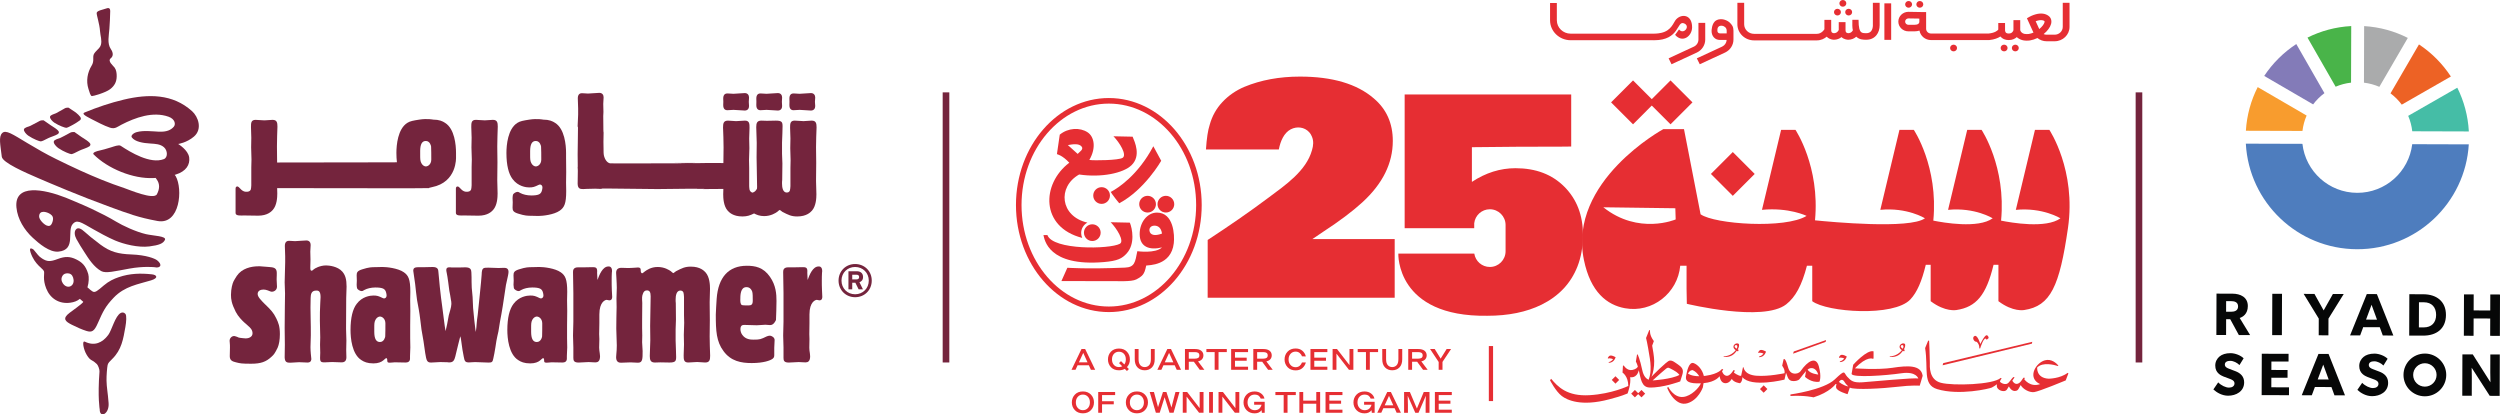 <?xml version="1.0" encoding="UTF-8"?>
<svg id="Layer_1" data-name="Layer 1" xmlns="http://www.w3.org/2000/svg" viewBox="0 0 2133.32 353.58">
  <defs>
    <style>
      .cls-1 {
        fill: #837bb8;
      }

      .cls-2 {
        fill: #4e7dbe;
      }

      .cls-3 {
        fill: #45bda6;
      }

      .cls-4 {
        fill: #ed6225;
      }

      .cls-5 {
        fill: #e62e33;
      }

      .cls-6 {
        fill: #060707;
      }

      .cls-7 {
        fill: #74243d;
      }

      .cls-8 {
        fill: #f89c2e;
      }

      .cls-9 {
        fill: #49b449;
      }

      .cls-10 {
        fill: #aaabac;
      }
    </style>
  </defs>
  <g>
    <path class="cls-7" d="M582.68,161.17c-2.25,0-11.13.09-16.84.13,5.6-.03,14.98-.04,22.92-.08-2.65-.03-5.04-.05-6.08-.05Z"/>
    <path class="cls-7" d="M692.88,179.75c3.47-3.95,3.78-10.64,3.78-13.99,0-1.62-.31-9.49-.31-11.39,0-2.17.15-12.83.15-15.29,0-1.9-.15-11.39-.15-13.43,0-1.3.15-7.29.15-8.58,0-1.18.3-7.01.3-8.3,0-3.52-.45-5.85-4.21-5.85-1.02,0-5.71.44-6.86.44-1.01,0-6.28-.44-7.58-.44-3.94,0-3.94,2.78-3.94,6.13,0,1.31.29,7.74.29,9.17,0,2.65-.15,5.41-.15,8.17,0,3.51.29,6.89.29,10.37,0,1.01-.14,5.4-.14,6.55v15.46c0,1.03-.29,3.35-.44,3.65-.15.59-.73,1.89-2.63,1.89-3.49,0-4.1-4.5-4.1-7.72,0-1.02,0-2.06.15-3.06,0-2.78.16-10.95.16-13.99,0-1.18-.31-7.02-.31-8.31v-9.62c0-1.18.31-6.72.31-8.03,0-1.6.14-4.23.14-5.82,0-3.51-.56-4.83-5.68-4.83-1.16,0-6.54.15-7.73.15-.73,0-3.93-.15-4.67-.15-3.64,0-4.38,2.05-4.38,5.55,0,1.89.42,11.22.42,13.41,0,1.75-.13,10.35-.13,12.4,0,6.99.44,18.07.44,25.09,0,.58-.03,1.08-.08,1.57-.74,1.53-1.89,2.87-3.59,3.36-.1.05-.15.04-.24.05-1.19-.24-1.98-1.02-2.49-2.29-.16-.74-.35-2.45-.35-3.29v-15.46c0-1.15-.14-5.53-.14-6.55,0-3.48.31-6.86.31-10.37,0-2.75-.17-5.51-.17-8.17,0-1.43.29-7.86.29-9.17,0-3.34,0-6.13-3.92-6.13-1.32,0-6.56.44-7.59.44-1.15,0-5.83-.44-6.86-.44-3.78,0-4.23,2.33-4.23,5.85,0,1.29.3,7.12.3,8.3,0,1.3.15,7.28.15,8.58,0,2.04-.15,11.53-.15,13.43v.02c-10.31-.07-39.27-.08-43.18-.08,1.81,0,9.07.2,12.95.26,3.83-.05,7.61-.1,7.61-.1,3.33.08,5.42.1,7.24.11,2.67,0,5.37,0,7.81,0,2.3-.01,5.25-.06,7.57-.09v.08c-1.43,0-4.22,0-7.57,0-1.41.04-2.56.04-3.08.04-1.79,0-3.16,0-4.73-.03-6.45.03-12.44.03-12.87.03s-1.12,0-1.98-.04c-2.68.05-5.32.07-6.79.07-3.55,0-53.42.1-53.42.1-1.05,0-4-.06-6.45-.1-1.36-.34-4.09-1.89-5.19-7.23-.02-2.94-.04.8-.14-1.62,0-1.43-.14-8.15-.14-9.45,0-2.63,0-3.92.14-8.15,0,0-.19.24-.19-2.18s-.11-11.72-.11-11.72c0-1.16.16-2.41.16-3.44s-.16-5.84-.16-6.86c0-.87.3-4.96.3-5.69,0-1.91-1.02-3.78-3.65-3.78-1.47,0-8.31.59-9.64.59-.85,0-4.51-.3-5.23-.3-3.49,0-3.49,3.5-3.49,4.51,0,1.31.28,7.3.28,8.46v5.38c0,2.79-.42,7.08-.42,9.42,0,1.6.29.5.29,1.81,0,1.74-.14,9.76-.14,11.38,0,4.94-.15,6.15-.15,11.11,0,1.57.06,6.65.1,10.43-.06.26-.1.49-.1.79,0,.38.06,1.11.13,1.99,0,.5.02.94.02,1.21,0,1.76-.15,9.19-.15,10.79.15,4.23,2.04,4.53,4.8,4.53.46,0,1.59-.09,2.81-.15,1.53-.01,4.65-.11,7.37-.18,1.82.07,3.93.18,4.55.18s1.14-.13,1.56-.3h6.22c4.05,0,37.39.45,40.79.45h0c.11,0,.27,0,.52,0,.83,0,2.38-.02,4.28-.03-.76,0-1.42,0-2.02,0,6.92-.07,23.74-.28,25.34-.28,2.55,0,14.3.15,16.65.15,2.92,0-4.38.01-13.65.04,3.89.04,8.31.11,9.72.11.34,0,8.77-.07,15.4-.11-.05,2.01-.13,3.85-.13,4.54,0,3.34.31,10.04,3.8,13.99,1.18,1.31,4.53,4.96,12.53,4.96,4.11,0,6.55-.87,10.01-2.57,2.01,1.11,4.93,2.27,8.54,2.27,5.83,0,9.77-2.62,11.23-3.64.32-.29,1.76-1.61,2.21-1.61q.13,0,1.01.72c.44.44.74.59,1.16.89,5.1,2.63,7.6,3.94,12.69,3.94,8.02,0,11.36-3.65,12.56-4.96Z"/>
    <path class="cls-7" d="M620.65,94.05c.73,0,4.39-.3,5.25-.3,1.33,0,8.17.58,9.62.58,2.64,0,3.65-1.9,3.65-3.79,0-.44-.13-2.18-.2-3.66.07-1.45.2-3.2.2-3.65,0-1.89-1.02-3.8-3.65-3.8-1.45,0-8.28.6-9.62.6-.87,0-4.52-.3-5.25-.3-3.5,0-3.5,3.5-3.5,4.53,0,.43.05,1.45.08,2.62-.03,1.18-.08,2.22-.08,2.64,0,1.03,0,4.54,3.5,4.54Z"/>
    <path class="cls-7" d="M648.88,94.05c.72,0,4.37-.3,5.24-.3,1.32,0,8.18.58,9.62.58,2.66,0,3.66-1.9,3.66-3.79,0-.44-.11-2.18-.19-3.66.08-1.45.19-3.2.19-3.65,0-1.89-1-3.8-3.66-3.8-1.44,0-8.3.6-9.62.6-.86,0-4.51-.3-5.24-.3-3.49,0-3.49,3.5-3.49,4.53,0,.43.04,1.45.06,2.62-.02,1.18-.06,2.22-.06,2.64,0,1.03,0,4.54,3.49,4.54Z"/>
    <path class="cls-7" d="M677.11,94.05c.73,0,4.37-.3,5.26-.3,1.3,0,8.18.58,9.6.58,2.64,0,3.68-1.9,3.68-3.79,0-.44-.13-2.18-.24-3.66.11-1.45.24-3.2.24-3.65,0-1.89-1.04-3.8-3.68-3.8-1.43,0-8.3.6-9.6.6-.89,0-4.53-.3-5.26-.3-3.49,0-3.49,3.5-3.49,4.53,0,.43.05,1.45.07,2.62-.03,1.18-.07,2.22-.07,2.64,0,1.03,0,4.54,3.49,4.54Z"/>
    <path class="cls-7" d="M451.66,159.93c3.22,0,4.38-.43,8.02-2.18.31-.13.71-.29,1.16-.29.72,0,2.04.74,2.04,2.34,0,1.29-.45,3.49-1.17,4.52-.73,1.15-2.17,2.48-8.3,2.48-3.78,0-7.13-.89-9.34-2.05-1.59-1.02-1.89-1.02-2.48-1.02-1.31,0-3.62,1.32-3.92,2.64-.14.43-.28,2.16-.28,2.77,0,.43.14,2.91.14,3.48,0,1.6-.14,3.06-.14,4.53,0,2.33.44,3.79,4.65,5.11,5.85,1.88,8.32,1.88,11.38,1.88.87,0,5.11.15,5.98.15,3.63,0,13.26-1.03,18.23-4.51,3.92-2.78,5.53-5.98,5.53-16.76,0-1.01-.12-5.99-.12-7.14,0-1.32.12-7.72.12-9.04,0-4.21-.12-8.45-.12-12.69v-3.63c0-6.72-1.18-20.55-9.34-25.66-2.19-1.46-5.1-2.78-10.2-2.78,0,0-4.92-1.08-11.82,0-5.04.79-8.02,1.31-10.2,2.78-8.16,5.11-9.33,18.94-9.33,25.66,0,10.5,1.89,17.93,5.25,22.29,4.65,6.27,11.51,7.14,14.28,7.14ZM452.38,129.03c0-5.97,1.62-8.74,4.82-8.74,3.64,0,4.51,4.38,4.51,4.81.17.59.17,9.62.17,11.1,0,3.77-2.65,5.82-4.68,5.82-.88,0-2.62-.58-3.79-2.77-1.03-2.05-1.03-3.36-1.03-7.45v-2.76Z"/>
    <path class="cls-7" d="M389.02,181.8c0,2.61,4.68,2.06,7.08,2.06,3.47,0,7.08.19,12.18.19,8.02,0,11.36-3.64,12.55-4.95,3.49-3.94,3.78-10.66,3.78-14.01,0-1.58-.28-9.46-.28-11.36,0-2.2.16-12.83.16-15.3,0-1.92-.16-11.39-.16-13.42,0-1.3.16-7.29.16-8.59,0-1.19.27-6.99.27-8.33,0-3.5-.43-5.82-4.23-5.82-1.01,0-5.68.43-6.85.43-1.01,0-6.27-.43-7.58-.43-3.94,0-3.94,2.76-3.94,6.11,0,1.32.29,7.73.29,9.19,0,2.64-.15,5.4-.15,8.17,0,3.49.31,6.85.31,10.34,0,1.04-.16,5.4-.16,6.55v15.47c0,1.01-.29,3.34-.44,3.65-.67,1.61-2.16,1.92-4.07,1.89-1.5,0-2.86-.75-3.85-1.61-.78-.68-1.68-1.63-2.46-2.44-.74-.75-2.61-.83-2.61,1.41v20.81Z"/>
    <path class="cls-7" d="M208.09,183.86c3.48,0,7.1.18,12.19.18,8.03,0,11.36-3.63,12.53-4.94,3.5-3.94,3.81-10.66,3.81-14.01,0-.69-.08-2.53-.12-4.56,18.27.02,105.91.14,112.64.14,3.42,0,14.06-.15,17.04-.15l-.06-.21s.04-.01.06-.01c.33-.04,1.91-.49,2.33-.57,21.77-4.22,20.63-25.59,20.63-25.59v-3.63c0-6.72-1.16-20.55-9.33-25.66-2.18-1.46-5.1-2.78-10.21-2.78,0,0-4.9-1.08-11.78,0-5.05.79-8.04,1.31-10.23,2.78-8.15,5.11-9.33,18.94-9.33,25.66,0,2.91.17,5.53.45,7.95-1.03.02-1.98.04-2.86.06-1.95,0-85.17.13-99.38.15v-.23c0-1.92-.14-11.39-.14-13.42,0-1.3.14-7.29.14-8.59,0-1.18.28-6.99.28-8.33,0-3.5-.42-5.82-4.22-5.82-1.02,0-5.69.43-6.85.43-1.02,0-6.26-.43-7.57-.43-3.94,0-3.94,2.76-3.94,6.11,0,1.32.27,7.73.27,9.19,0,2.63-.13,5.39-.13,8.17,0,3.49.29,6.85.29,10.34,0,1.04-.16,5.4-.16,6.55v15.47c0,1.01-.27,3.34-.43,3.64-.67,1.63-2.14,1.92-4.05,1.89-1.52,0-2.86-.74-3.87-1.61-.79-.68-1.67-1.63-2.46-2.43-.72-.76-2.61-.84-2.61,1.4v20.81c0,2.61,4.69,2.06,7.07,2.06ZM358.54,129.03c0-5.97,1.61-8.74,4.82-8.74,3.63,0,4.51,4.38,4.51,4.81.15.59.15,9.62.15,11.1,0,3.77-2.63,5.82-4.66,5.82-.9,0-2.63-.58-3.79-2.77-1.02-2.05-1.02-3.36-1.02-7.45v-2.76Z"/>
    <path class="cls-7" d="M226.28,259.77c-3.64-3.67-6.41-6.42-6.41-8.9,0-2.62,2.32-3.79,4.96-3.79,1.16,0,2.47.29,3.63.72,2.22.88,2.79,1.17,3.51,1.17,1.32,0,4.39-1.02,4.39-4.37,0-.88-.3-5.26-.3-6.27,0-1.17.3-5.83,0-6.87-.57-3.21-3.36-3.35-6.58-3.63-2.62-.14-5.1-.44-7.58-.6h-1.32c-6.25,0-14.14,1.77-18.51,8.19-.74,1-2.63,4.35-2.78,4.64-.88,1.76-2.19,6.29-2.19,11.53,0,3.79.43,7.3,4.09,14.58,2.06,3.94,5.41,7.3,7.17,8.91,1.29,1.16,2.45,2.05,3.62,3.21,1.34,1.17,3.52,3.05,3.52,6.13,0,3.34-3.66,4.36-5.7,4.36-.59,0-5.25-.42-6.12-.73-1.04-.42-2.04-1-3.07-1.15-.3-.15-.59-.15-.9-.15-1.87,0-3.78,1.74-3.78,4.08,0,.58.14,1.16.14,1.75.16,1.31.16,2.62.16,3.93,0,1.19-.16,6.42-.16,7.46,0,3.8,2.51,4.51,5.4,5.24,3.51.88,4.68,1.17,12.86,1.17s12.68-1.61,17.22-5.83c2.18-1.93,3.04-3.07,5.39-7.9,1.16-2.63,1.89-6.71,1.89-11.51,0-6.73-1.3-9.79-3.06-13.43-2.33-4.95-4.97-7.58-9.48-11.97Z"/>
    <path class="cls-7" d="M295.74,244.6c0-6.27-1.04-9.79-3.64-12.84-3.96-4.53-11.4-5.26-13.86-5.26-5.28,0-9.8,2.64-10.52,3.35q-1.18,1.17-1.75,1.17c-1.02,0-1.18-.89-1.18-2.63,0-1.17.16-5.83.16-6.85s-.16-5.83-.16-6.85c0-.89.3-4.96.3-5.71,0-1.88-1-3.79-3.63-3.79-1.47,0-8.34.58-9.64.58-.87,0-4.51-.28-5.25-.28-3.5,0-3.5,3.49-3.5,4.52,0,1.3.28,7.29.28,8.45v5.41c0,2.75-.44,14.74-.44,17.08,0,1.58.32,8.16.32,9.46,0,1.76-.16,9.79-.16,11.38,0,4.99-.16,13-.16,17.96,0,2.34.16,12.39.16,14.44,0,1.75-.16,9.19-.16,10.79.16,4.24,2.05,4.53,4.82,4.53,1.19,0,6.42-.43,7.46-.43,1.16,0,6.27.29,7.29.29,3.05,0,3.19-2.35,3.19-3.07,0-.59-.44-3.66-.44-4.38-.15-1.74-.29-3.8-.29-5.68,0-1.62.29-8.75.29-10.22,0-4.08,0-10.07-.15-14.15,0-1.46-.14-8.17-.14-9.49,0-2.62,0-3.92.14-8.16.15-2.78.31-6.28,4.82-6.28,1.46,0,3.65,0,3.65,5.54,0,.44-.28,5.13-.28,5.54-.31,4.1-.31,10.36-.31,14.45,0,2.19.31,12.41.31,14.44,0,1.01-.16,5.4-.16,6.27,0,1.01.16,5.84.16,6.86-.31,7.44-.45,8.17,3.8,8.17,1.01,0,5.38-.28,6.28-.28,1.27,0,6.83.28,7.99.28,1.04,0,4.25,0,4.25-4.24,0-1.01-.16-5.4-.16-6.26,0-1.31.16-6.88.16-8.04,0-1.61-.29-8.74-.29-10.21,0-7.28.13-18.95.13-26.12,0-1.6.31-8.29.31-9.76Z"/>
    <path class="cls-7" d="M344.62,232.33c-4.97-3.49-14.58-4.51-18.25-4.51-.85,0-5.09.15-5.98.15-3.05,0-5.54,0-11.37,1.88-4.23,1.32-4.67,2.77-4.67,5.12,0,1.45.14,2.9.14,4.52,0,.59-.14,3.05-.14,3.51,0,.57.14,2.32.3,2.77.27,1.31,2.61,2.63,3.91,2.63.6,0,.9,0,2.49-1.02,2.2-1.18,5.55-2.06,9.33-2.06,6.13,0,7.6,1.32,8.34,2.48.72,1.03,1.17,3.23,1.17,4.52,0,1.61-1.31,2.33-2.07,2.33-.41,0-.86-.15-1.16-.28-3.64-1.76-4.82-2.19-8.01-2.19-2.78,0-9.64.86-14.3,7.15-3.37,4.38-5.24,11.82-5.24,22.31,0,6.73,1.14,20.59,9.32,25.68,2.19,1.47,5.09,2.78,10.22,2.78,4.07,0,6.72-1.17,8.31-2.48.44-.3,2.2-2.04,2.62-2.04.44,0,.87.57.87,1.59,0,1.47,0,2.33,2.06,2.33.71,0,1.46-.15,2.18-.15,1.32-.14,2.78-.28,4.1-.14,1.16,0,6.26.14,7.28.14,1.76,0,3.81-.57,3.81-3.36v-2.19c0-1.17.27-6.26.27-7.3,0-1.31-.13-6.69-.13-7.85v-10.67c0-4.22.13-8.45.13-12.69,0-1.3-.13-7.73-.13-9.04,0-1.17.13-6.15.13-7.15,0-10.79-1.61-14.02-5.55-16.78ZM328.73,287.06c0,.44-.9,4.79-4.53,4.79-3.2,0-4.82-2.78-4.82-8.74v-2.78c0-4.09,0-5.39,1.01-7.44,1.17-2.19,2.93-2.78,3.81-2.78,2.05,0,4.67,2.05,4.67,5.85,0,1.45,0,10.5-.14,11.1Z"/>
    <path class="cls-7" d="M433.94,232.03c0-3.34-2.48-3.48-3.96-3.48-.72,0-3.93.15-4.52.15-1.44,0-7.42-.29-8.75-.29-4.38,0-5.54,0-5.7,5.98-.13,3.49-2.9,29.78-3.36,34.28-.26,1.32-.42,2.79-.58,4.23-.3,2.05-.3,4.24-.57,6.43-.15,1.31-.3,2.63-.58,3.94-.71-5.4-1.76-14.9-2.21-20.42-.15-3.22-.29-6.28-.42-9.35-.13-2.62-.59-5.24-.73-7.89,0-1.59-.15-3.35-.15-4.94,0-2.63,0-5.4-.16-8.03-.13-2.18-.28-4.52-5.23-4.52-1.03,0-4.97.14-5.7.14h-5.85c-.7-.14-1.29-.14-2.03-.14-1.18,0-2.61.14-2.61,2.47,0,.74.27,1.61.41,2.48.59,2.33,1.92,12.84,2.19,15.04.44,2.46,1.02,4.94,1.33,7.59.29,1.15.41,2.32.41,3.49v.29c-.12,3.2-1.43,6.26-2.19,9.49-.26,1.15-1.15,6.55-1.44,7.72l-1.32,5.85c-.43-2.64-.88-5.12-1.16-7.74-.59-4.52-1.18-9.06-1.75-13.56-1.18-7.75-3.06-25.84-3.21-29.2-.15-1.89-.28-4.2-4.96-4.2-1.04,0-5.39.15-6.43.15h-5.7c-2.47.13-4.37.27-4.37,3.05,0,.43,1.3,9.49,1.61,11.23.59,4.53.88,9.05,1.6,13.59.45,2.63,1.03,5.24,1.47,8.02,1.03,5.69,1.6,11.51,2.33,17.21.58,3.36,1.16,6.71,1.74,10.08.46,3.48,1.03,6.85,1.47,10.19,1.02,5.98,1.31,8.02,4.97,8.02,1.16,0,6.71-.42,7.88-.42.58,0,4.82.15,6.12.15.59.14,1.15.14,1.75.14,3.67,0,4.24-2.63,4.99-5.24.42-1.75.85-3.64,1.3-5.4.44-1.76.87-3.49,1.32-5.4.44-2.03,1.01-4.24,1.59-6.26.44,1.46.59,1.88,1.03,5.67.44,3.51,1.14,8.18,1.9,11.67.71,3.82,1.15,4.97,4.38,4.97.75,0,4.53-.28,5.25-.28,1.91,0,10.08.42,11.67.42,2.8,0,3.39-.57,3.94-3.5.3-1.43.59-2.76.88-4.22.72-3.52,1.16-7.16,1.74-10.66.47-2.77,1.17-5.55,1.77-8.32.45-2.78.86-5.39,1.31-8.16.73-4.39,1.75-8.77,2.33-13.13,1.01-5.99,1.76-12.11,2.77-18.24.59-2.63,1.19-5.26,1.76-8.04.15-1.01.43-2.03.43-3.07Z"/>
    <path class="cls-7" d="M478.47,232.33c-4.96-3.49-14.62-4.51-18.25-4.51-.88,0-5.08.15-5.99.15-3.03,0-5.54,0-11.37,1.88-4.23,1.32-4.67,2.77-4.67,5.12,0,1.45.16,2.9.16,4.52,0,.59-.16,3.05-.16,3.51,0,.57.16,2.32.29,2.77.3,1.31,2.64,2.63,3.94,2.63.6,0,.88,0,2.5-1.02,2.17-1.18,5.52-2.06,9.3-2.06,6.14,0,7.62,1.32,8.35,2.48.72,1.03,1.16,3.23,1.16,4.52,0,1.61-1.32,2.33-2.05,2.33-.44,0-.87-.15-1.19-.28-3.63-1.76-4.79-2.19-8.01-2.19-2.78,0-9.63.86-14.3,7.15-3.36,4.38-5.26,11.82-5.26,22.31,0,6.73,1.17,20.59,9.35,25.68,2.19,1.47,5.1,2.78,10.21,2.78,4.12,0,6.72-1.17,8.33-2.48.43-.3,2.17-2.04,2.63-2.04.4,0,.86.57.86,1.59,0,1.47,0,2.33,2.04,2.33.74,0,1.46-.15,2.21-.15,1.33-.14,2.78-.28,4.09-.14,1.16,0,6.25.14,7.3.14,1.74,0,3.78-.57,3.78-3.36v-2.19c0-1.17.31-6.26.31-7.3,0-1.31-.14-6.69-.14-7.85v-10.67c0-4.22.14-8.45.14-12.69,0-1.3-.14-7.73-.14-9.04,0-1.17.14-6.15.14-7.15,0-10.79-1.61-14.02-5.56-16.78ZM462.58,287.06c0,.44-.89,4.79-4.55,4.79-3.2,0-4.8-2.78-4.8-8.74v-2.78c0-4.09,0-5.39,1-7.44,1.18-2.19,2.96-2.78,3.8-2.78,2.06,0,4.68,2.05,4.68,5.85,0,1.45,0,10.5-.12,11.1Z"/>
    <path class="cls-7" d="M521.96,238.76c0-1.02,0-4.1.14-6,.14-.58.14-1.15.14-1.74,0-1.61-.57-2.78-1.32-3.2-.43-.44-1.16-.44-1.73-.44-4.97,0-7.74,7.14-9.36,11.53,0-1.04-.31-5.41-.31-6.29,0-.29.18-1.9,0-2.18-.27-2.46-2.02-2.46-3.91-2.46-1.03,0-5.7.13-6.56.13h-5.71c-4.37,0-4.37,2.77-4.37,4.23,0,2.76.29,15.17.29,17.79v24.39c0,1.9-.29,9.92-.29,11.68,0,1.59.29,8.9.29,10.34v8.91c0,2.35.58,3.93,4.53,3.93,1.32,0,7.28-.42,8.45-.42.88,0,4.83.28,5.69.28,2.05,0,4.1-.73,4.1-5.24,0-.74-.44-4.23-.58-4.96,0-.73-.17-1.6-.17-2.34,0-1.17.17-6.42.17-7.43-.17-2.94-.17-3.35-.17-4.08,0-1.62.17-8.03.17-9.36v-7.44c0-11.08,5.23-12.52,6.25-12.52.3,0,1.92.43,2.2.43,2.49,0,2.49-2.34,2.49-3.06,0-.89-.3-4.82-.3-5.71-.14-2.9-.14-5.83-.14-8.74Z"/>
    <path class="cls-7" d="M605.58,286.61c0-2.04.14-11.53.14-13.41,0-2.5-.14-13.13-.14-15.34,0-1.9.29-9.76.29-11.38,0-3.35-.29-10.06-3.77-14-1.21-1.32-4.55-4.96-12.56-4.96-5.1,0-7.6,1.31-12.71,3.93-.42.3-.7.44-1.17.88q-.87.73-1.01.73c-.45,0-1.89-1.31-2.17-1.61-1.48-1.01-5.41-3.63-11.25-3.63s-9.49,2.76-10.95,3.79c-1.75,1.45-2.05,1.6-2.33,1.6-.46,0-1.18-.72-1.18-1.89,0-1.76,0-3.07-2.48-3.07-.74,0-1.31.15-1.89.15-2.06.29-6.74.29-7.17.29-.73,0-4.09-.15-4.66-.15-1.33,0-4.82,0-4.82,4.22,0,.89.3,4.69.3,5.41.12,2.48.28,4.96.28,7.42,0,1.32-.28,7.76-.28,9.06,0,1.18.12,6.29.12,7.29-.12,6.15-.28,12.27-.28,18.53,0,2.19.44,12.11.44,14.15,0,2.78-.16,5.41-.44,8.19,0,.72-.14,1.3-.14,2.05,0,4.65,3.08,4.65,4.37,4.65,1.18,0,6.72-.29,7.89-.29,1.03,0,5.4.29,6.41.29,3.95,0,3.95-3.2,3.95-9.92,0-1.15-.43-6.41-.43-7.58,0-.86.12-4.95.12-5.7-.12-2.19-.12-4.21-.12-6.42v-5.98c0-2.46.12-13.28.12-15.44-.28-4.39-.28-5.86.6-7.91.58-1.73,1.61-2.76,3.35-2.76,2.31,0,3.21,1.47,3.21,5.1,0,7.01-.43,18.1-.43,25.1,0,2.04.13,10.67.13,12.41,0,2.17-.44,11.51-.44,13.4,0,3.5.74,5.54,4.38,5.54.75,0,3.95-.14,4.69-.14,1.16,0,6.53.14,7.72.14,5.12,0,5.7-1.29,5.7-4.79,0-1.63-.16-4.23-.16-5.85,0-1.31-.28-6.87-.28-8.04v-9.62c0-1.31.28-7.16.28-8.32,0-3.06-.13-11.22-.13-13.99-.15-1.05-.15-2.06-.15-3.07,0-3.22.6-7.75,4.08-7.75,1.9,0,2.5,1.32,2.63,1.89.16.28.44,2.63.44,3.65v15.48c0,1.15.16,5.54.16,6.55,0,3.51-.32,6.85-.32,10.37,0,2.78.16,5.53.16,8.17,0,1.44-.29,7.87-.29,9.18,0,3.35,0,6.12,3.92,6.12,1.33,0,6.56-.42,7.6-.42,1.17,0,5.84.42,6.85.42,3.8,0,4.23-2.33,4.23-5.83,0-1.32-.28-7.15-.28-8.33,0-1.31-.14-7.29-.14-8.6Z"/>
    <path class="cls-7" d="M637.21,226.79c-15.45,0-24.34,9.78-25.66,28.17-.17,1.46-.74,12.54-.74,13.56,0,13.72.45,22.9,6.57,31.07,6.28,8.62,15.03,10.22,24.07,10.22,10.08,0,15.9-2.18,17.81-3.64,1.32-1.02,1.44-1.91,1.44-3.35v-6c0-1.02.31-6.4.31-6.71,0-2.05-2.33-3.66-4.24-3.66-.88,0-1.62.3-2.49.61-5.1,2.48-5.83,2.77-11.2,2.77-2.64,0-6.88-.16-9.66-4.09-1.01-1.31-1.59-3.21-1.59-4.82,0-3.65,2.16-3.65,3.5-3.65,1.74,0,9.03.29,10.5.29,1.18,0,6.27-.44,7.3-.44.58,0,3.35.28,3.94.28,3.22.16,4.8-3.78,5.1-4.36.16-.88.43-14.44.43-16.2,0-5.83-.43-13.29-5.53-20.57-5.69-8.31-12.85-9.49-19.87-9.49ZM638.55,260.63c-.9,0-4.67,0-5.4-.29-1.43-.57-1.43-3.35-1.43-4.37,0-3.92,0-10.94,5.24-10.94.7,0,3.64,0,4.97,3.94.42,1.6.42,4.52.42,7.59,0,3.51-1.3,4.07-3.79,4.07Z"/>
    <path class="cls-7" d="M701.3,238.76c0-1.02,0-4.1.15-6,.13-.58.13-1.15.13-1.74,0-1.61-.58-2.78-1.32-3.2-.44-.44-1.16-.44-1.74-.44-4.96,0-7.76,7.14-9.35,11.53,0-1.04-.28-5.41-.28-6.29,0-.29.14-1.9,0-2.18-.29-2.46-2.04-2.46-3.95-2.46-1,0-5.68.13-6.58.13h-5.69c-4.37,0-4.37,2.77-4.37,4.23,0,2.76.29,15.17.29,17.79v24.39c0,1.9-.29,9.92-.29,11.68,0,1.59.29,8.9.29,10.34v8.91c0,2.35.58,3.93,4.52,3.93,1.31,0,7.3-.42,8.45-.42.89,0,4.83.28,5.69.28,2.04,0,4.07-.73,4.07-5.24,0-.74-.4-4.23-.58-4.96,0-.73-.13-1.6-.13-2.34,0-1.17.13-6.42.13-7.43-.13-2.94-.13-3.35-.13-4.08,0-1.62.13-8.03.13-9.36v-7.44c0-11.08,5.26-12.52,6.3-12.52.27,0,1.9.43,2.19.43,2.46,0,2.46-2.34,2.46-3.06,0-.89-.26-4.82-.26-5.71-.15-2.9-.15-5.83-.15-8.74Z"/>
    <path class="cls-7" d="M729.71,225.3c-8.05,0-14.15,6.13-14.15,14.14s6.1,14.18,14.15,14.18,14.18-6.13,14.18-14.18-6.12-14.14-14.18-14.14ZM729.71,251.11c-6.62,0-11.63-5.01-11.63-11.67s5.01-11.62,11.63-11.62,11.65,5.02,11.65,11.62-5.03,11.67-11.65,11.67Z"/>
    <path class="cls-7" d="M736.47,236.33c0-3.3-2.33-4.87-5.3-4.87h-7.17v15.46h3.24v-5.65h2.67l2.79,5.65h3.69l-3-6.07c1.66-.64,3.08-1.84,3.08-4.52ZM730.95,238.42h-3.71v-3.98h3.71c1.35,0,2.17.6,2.17,1.95s-.78,2.02-2.17,2.02Z"/>
    <path class="cls-7" d="M78.46,81.99c1.3.01,11.58-2.89,15.47-5.85,3.87-2.96,5.61-6.35,5.65-11.06.02-2.48-.26-5.22-1.73-7.32-1.27-1.8-6.42-5.61-3.28-8.09,2.16-1.69,2.18-4.67.07-7.69-3.41-4.84-1.67-11.88-1.3-17.35.33-5.01.67-10.07.71-15.1.03-2.99-1.67-3-3.82-2.16-2.14.85-7.72,1.64-7.74,3.78-.02,2.14,2.49,9.42,2.86,15.39.25,3.86,1.84,7.98.73,11.81-1.08,3.82-6.44,5.89-6.48,9.9-.02,2.19.19,4.29-.69,6.35-.19.46-.42.9-.68,1.33-3.64,5.99-4.95,13.16-2.71,20.06.83,2.57,1.65,5.99,2.94,6Z"/>
    <path class="cls-7" d="M103.06,267.05c-4.82,2.48-7.59,14.63-10.7,18.78-4.92,6.56-11.61,9.76-19.88,5.76-2.84-1.36-1.16,6.97,1.58,11.33,1.55,2.45,2.48,3.71,5.12,5.05.56.29,2.38,1.59,3.48,2.71,1.09,1.12,2.36,4.59,2.24,6.3-1.67,22.4.19,32.41.19,32.41-.06,7.7,8.3,4.13,7.58-5.49-.72-9.63-1.65-12.94-1.77-19.12-.09-4.17.5-11.39.94-13.3.44-1.84,1.69-2.97,3.89-5.14,8.07-7.88,9.45-17.1,11.26-27.29.81-4.54,1.18-9.8.04-11.17-1.13-1.41-2.69-1.48-3.97-.84Z"/>
    <path class="cls-7" d="M133.95,222.04c-1.82-1.41-9.11-4.43-21.84-4.91-10.98-.42-17.91-2.03-26.61-8.55-6.46-4.87-10.56-8.25-13.39-10.86-2.74-2.52-5.53-4.02-7.32-1.91-1.67,1.95-1.12,5.31.42,8.18,2.06,3.86,4.49,7.51,6.83,11.22,3.76,5.9,8.05,12.58,14.3,16.11,3.91,2.19,11.82.09,24.06-2.11,12.25-2.23,21.48-1.2,21.48-1.2,4.75,1.16,7.31-1.91,2.1-5.98Z"/>
    <path class="cls-7" d="M124.51,199.79c-8.57-1.99-19.89-7.28-25.53-10.72-5.63-3.43-13.53-7.46-20.85-10.91-7.33-3.46-21.93-9.45-21.93-9.45-18.84-7.41-44.17-12.23-42.17,8.37.97,9.96,6.74,19.22,13.94,25.84,5.2,4.79,14.2,12.56,21.92,11.8,15.54-1.5,6.77-17.89,12.35-23.78,1.44-1.51,2.86-2.26,5.7-1.47,2.11.59,7.79,3.91,11.74,6.21,3.94,2.28,12.72,7.1,18.57,9.55,7.39,3.11,19.6,6.26,29.23,5.05,8.43-1.09,11.82-2.53,13.27-5.6,1.53-3.29-9.95-3.43-16.25-4.89ZM44.9,188.99c-1.14,3.95-2.9,4.22-4.85,3.53-2.55-.86-6.66-5.1-6.66-7.78.01-5.76,6.33-4.19,9.59-2,2.01,1.36,2.81,3.07,1.92,6.24Z"/>
    <path class="cls-7" d="M129.79,234.11c-9.89-1.07-18.85-.83-28.36,2.37-4.4,1.48-8.59,3.47-12.84,7.08-5.22,4.41-7.53,6.68-9.8,5.03-1.3-.94-2.53-1.77-3.26-2.65,0,0-1.07-.35-.82-1.13,1.14-3.48,1.31-8.56.6-10.95-2.23-7.54-5.67-10.22-10.23-12.49-5.26-2.61-9.62-2.71-15.73-.39-6.61,2.51-9.15,2.34-13.45-.4-3.13-1.95-3.86-3.66-7.25-7.57,0,0-4.5-3.48-2.56,2.41,3.56,10.75,10.85,13.68,11.48,16.22.52,2.08-1.27,6.6,1.86,14.5,3.42,8.69,11.1,13.4,20.4,12.19,3.49-.46,6.16-1.53,8.32-3.31,1.5,1.22,2.64,2.29,2.64,2.29.1.12.2.2.26.25.28.82-10.61,8.57-11.72,9.42-6.54,4.96-3.42,7.42,1.91,10.11,4.18,2.13,8.75,4.13,12.47,5.3,4.79,1.51,6.76.23,9.76-6.61,4.49-10.18,6.43-14.28,13.53-21.75,9.38-9.86,21.1-11.49,31.85-14.77,6.73-2.03,4.92-4.71.94-5.13ZM61.81,242.9c-1.69,2.32-4.94,2.36-7.18.12-1.31-1.3-2.65-3.69-1.99-6.12.6-2.16,1.98-3.28,3.75-3.58,1.8-.32,4.05.02,5.26,1.96,1.22,1.96,1.84,5.3.17,7.62Z"/>
    <path class="cls-7" d="M46.3,104.64c4.14,2.7,9.4,4.51,10.24,4.43,1.03-.07,3.01-1.13,5.49-2.49l.62-.34c1.7-.92,3.9-2.34,5.61-3.61.5-.37.78-.9.75-1.49,0-1.76-3.94-4.85-5.02-5.62l-5.47-3.63-.21-.03c-.34,0-1.98-.04-2.93.53l-1.56.9c-2,1.14-3.98,2.3-6.04,3.35-1.23.63-4.79,1.36-5.1,2.94-.32,1.65,2.25,4.14,3.63,5.05Z"/>
    <path class="cls-7" d="M24.11,115.75c4.28,2.94,9.76,4.98,10.66,4.9,1.05-.04,3.18-1.09,5.82-2.47l.67-.33c1.8-.94,6.36-2.22,8.18-3.51.53-.37.84-.92.84-1.54.02-1.86-6.24-5.34-7.37-6.16l-5.64-3.94-.23-.02c-.34-.03-2.07-.11-3.09.47l-1.68.91c-2.12,1.14-4.23,2.31-6.42,3.36-1.3.62-5.06,1.32-5.42,2.95-.38,1.73,2.26,4.41,3.68,5.39Z"/>
    <path class="cls-7" d="M63.27,112.66c-.34-.02-2.14-.09-3.21.5l-1.75.95c-2.22,1.2-4.44,2.44-6.72,3.52-1.37.65-5.32,1.39-5.69,3.09-.41,1.82,2.38,4.62,3.88,5.66,4.46,3.09,10.2,5.19,11.14,5.15,1.12-.08,3.34-1.17,6.09-2.62l.72-.35c1.88-.99,6.65-2.32,8.56-3.69.54-.39.88-.97.89-1.61.02-1.95-6.56-5.59-7.74-6.45l-5.9-4.14-.26-.02Z"/>
    <path class="cls-7" d="M163.75,94.75c-16.35-14.71-37.09-14.75-58.18-9.72-11.43,2.72-22.44,6.44-33.3,10.92-2.48,1.02-.38,2.52,5.7,5.63,4.2,2.13,10.89,5.75,15.94,7.38,4.27,1.38,6.31-.8,9.65-2.52,11.92-6.16,26.91-11.56,40.24-6.85,5.66,2.02,6.27,6.49,4.51,8.54-2.43,2.81-6.07,4.53-12.71,4.24-6.11-.27-12.93-1.25-18.84.34-3.04.81-5.34,3.08-4.29,4.52,2.64,3.68,9.46,4.89,15.9,5.25,4.21.27,8.41.41,11.55,3.16,3.25,2.86,3.38,8.79-.09,10.14-11.51,4.46-28.45-5.81-36.86-11.38-1.66-1.08-5.96.68-7.88,1.24-5.31,1.54-6.96,2.17-9.85,2.75-2.85.59-6.49,1.76-5.49,3.22,12.09,12.26,33.85,21.21,51.31,20.32l1.77-.1.81,1.15c3.03,4.11,2.51,8.46.27,12.75-2.69,5.15-23.78-3.88-27.77-5.21-12.85-4.24-25.34-9.41-37.66-15-6.93-3.14-13.77-6.46-20.61-9.81-8.44-4.13-16.51-8.8-24.58-13.64-12.67-7.6-18.32-11.55-21.41-8.52-3.23,3.17-1.54,10.06-.36,20.16.59,5.11,20.11,13.56,31.33,18.4,9.6,4.12,35.14,15.08,61.1,24.51,15.49,5.64,23.97,8.93,40.48,11.96,19.24,3.53,21.72-27.42,15.51-38.22l-.86-1.14.83-.25c9.02-2.76,12.34-8.51,11.53-14.61-.86-6.4-9.39-11.49-9.39-11.49,0,0,7.36-1.07,13.47-6.34,7.32-6.3,3.81-16.79-1.74-21.79Z"/>
  </g>
  <g>
    <g>
      <path class="cls-5" d="M1740.16,24.82l-3.06-6.71c.54-.2,1.14-.4,1.77-.56,1.74-.45,4.14-.73,5.69.45.19.14.21.5.06,1.06-.42,1.61-2.08,3.81-4.47,5.76M1710.98,26.05v-.02.02M1637.84,18.78c-.02.17-.11.84-.64,1.37-.83.84-2.42,1.02-3.6,1.02h-5.07c-1.56,0-2.83-1.23-2.83-2.73s1.26-2.72,2.81-2.73c.37,0,4.44.07,9.32.15v2.93ZM1760.21,2.4v20.54c0,3.68-3.1,6.67-6.9,6.67h-6.9c-.89,0-1.74-.18-2.52-.52,3.29-2.66,5.6-5.82,6.35-8.66.73-2.78-.03-5.27-2.09-6.84-2.75-2.09-6.52-2.58-10.9-1.42-2.99.79-5.3,2.09-5.4,2.15l-2.22,1.26,5.58,12.23c-1.26.54-2.6.95-3.98,1.18-.88.14-2.77.12-3.58-.06-2.85-.66-3.51-2.36-3.73-3.2v-8.57h-5.79v8.56c-.09.3-.31.92-.78,1.5-.75.94-1.79,1.38-3.27,1.38-1.75,0-2.35-.63-2.65-1.1-.41-.65-.46-1.39-.46-1.48v-6.41h-5.79v5.66c-.66.82-2.74,2.75-8.14,3.33h-49.26c-2.3,0-4.16-1.81-4.16-4.03v-14.26h-2.31c-6.46-.12-12.67-.22-12.74-.22h-.05c-4.75,0-8.62,3.74-8.62,8.33s3.86,8.33,8.62,8.33h5.07c1.63,0,3.09-.22,4.36-.65.76,4.58,4.88,8.09,9.83,8.09h49.71c4.47-.47,7.5-1.72,9.52-3.05,1.59,1.98,4.05,3.05,7.06,3.05,3.28,0,5.48-1.2,6.91-2.54.22.21.45.41.7.6,1.28,1,2.83,1.71,4.6,2.13,1.57.37,4.24.41,5.9.14,2.15-.35,4.33-1.06,6.43-2.08,2.13,1.75,4.88,2.77,7.79,2.77h6.9c7,0,12.69-5.5,12.69-12.27V2.4h-5.79Z"/>
      <path class="cls-5" d="M1577.22,28.32s0,0,.02,0h-.02ZM1565,28.32s0,0,.02,0c0,0-.02,0-.02,0M1598.2,21.43c0,2.08-.53,3.9-1.48,5.1-.95,1.2-2.29,1.79-4.11,1.79-2.17,0-3.51-.08-4.46-.94-1.27-1.15-2.2-3.6-2.2-10.46h-5.29c0,3.63-.19,6.58.45,8.96-.16.3-.4.66-.72,1.01-.83.92-1.86,1.39-3.16,1.43-.22,0-.87-.08-1.4-.37-.27-.15-.99-.56-.99-2.25v-6.81h-5.79v6.67c-.15.32-.44.84-.89,1.34-.83.92-1.86,1.39-3.16,1.43-.22,0-.87-.08-1.4-.37-.27-.15-.99-.56-.99-2.25v-8.78h-5.79v8.05c-.29.45-.8,1.16-1.54,1.85-1.46,1.36-3.13,2.05-4.99,2.05h-53.51c-4.65,0-8.43-3.66-8.43-8.15V2.4h-5.79v18.32c0,7.58,6.38,13.74,14.22,13.74h53.51c3.76,0,6.56-1.51,8.51-3.17.13.15.27.28.4.4,2.23,2.1,5.16,2.22,5.81,2.22.04,0,.08,0,.1,0,2.4-.06,4.53-.83,6.27-2.26.01.01.02.02.04.04,2.23,2.1,5.16,2.22,5.81,2.22.04,0,.08,0,.1,0,2.58-.06,4.87-.96,6.68-2.61,2.66,2.61,6.08,2.61,8.58,2.61,3.63,0,6.64-1.38,8.7-3.98,1.75-2.21,2.67-5.15,2.67-8.5V2.4h-5.79v19.03Z"/>
      <rect class="cls-5" x="1608" y="2.86" width="5.79" height="31.15"/>
      <path class="cls-5" d="M1455.12,33.74v-14.25h-5.79v14.25c0,2.55-1.46,4.85-3.8,6.01l-21.66,10.03,2.5,5.05,21.69-10.04.06-.03c2.11-1.03,3.87-2.6,5.11-4.55,1.24-1.94,1.89-4.18,1.89-6.46h0Z"/>
      <path class="cls-5" d="M1574.56,10.35c0,1.58,1.32,2.86,2.96,2.86s2.96-1.28,2.96-2.86-1.32-2.86-2.96-2.86-2.96,1.28-2.96,2.86h0Z"/>
      <path class="cls-5" d="M1572.56,5.72c1.63,0,2.96-1.28,2.96-2.86s-1.32-2.86-2.96-2.86-2.96,1.28-2.96,2.86,1.32,2.86,2.96,2.86h0Z"/>
      <path class="cls-5" d="M1567.95,13.21c1.63,0,2.96-1.28,2.96-2.86s-1.32-2.86-2.96-2.86-2.96,1.28-2.96,2.86,1.32,2.86,2.96,2.86h0Z"/>
      <path class="cls-5" d="M1638.23,6.58c1.63,0,2.96-1.28,2.96-2.86s-1.32-2.86-2.96-2.86-2.96,1.28-2.96,2.86,1.32,2.86,2.96,2.86h0Z"/>
      <path class="cls-5" d="M1628.67,6.58c1.63,0,2.96-1.28,2.96-2.86s-1.32-2.86-2.96-2.86-2.96,1.28-2.96,2.86,1.32,2.86,2.96,2.86h0Z"/>
      <path class="cls-5" d="M1719.72,38.11c-1.63,0-2.96,1.28-2.96,2.86s1.32,2.86,2.96,2.86,2.96-1.28,2.96-2.86-1.32-2.86-2.96-2.86h0Z"/>
      <path class="cls-5" d="M1710.16,38.11c-1.63,0-2.96,1.28-2.96,2.86s1.32,2.86,2.96,2.86,2.96-1.28,2.96-2.86-1.32-2.86-2.96-2.86h0Z"/>
      <path class="cls-5" d="M1667.04,38.11c-1.63,0-2.96,1.28-2.96,2.86s1.32,2.86,2.96,2.86,2.96-1.28,2.96-2.86-1.32-2.86-2.96-2.86h0Z"/>
      <path class="cls-5" d="M1430.34,16.47c-2.38,2.55-3.76,9.58-12.78,11.58-3.59.8-6.84.67-6.86.67h-.08s-70.34,0-70.34,0c-6.51,0-11.78-5.1-11.78-11.39V2.54h-5.79v14.79c0,9.38,7.87,16.99,17.57,16.99h70.19c.17,0,.51.02,1,.02,21.94,0,19.25-16.65,25.36-14.48,6.21,2.2-.13,10.22-4.06,5.27l-3.35,4.61c6.28,7.32,14.5,1.13,14.5-6.45,0-10.93-8.93-11.77-13.57-6.81h0Z"/>
      <path class="cls-5" d="M1473.41,28.49h-5.77c-1.18,0-2.13-.92-2.13-2.06v-1.05c0-5.36,7.91-4.02,7.91.71v2.41ZM1475.64,18.91c-.49-.46-5.81-4.33-11.04-1.57-4.11,2.18-4.07,9.11-4.07,9.11,0,4.22,2.74,7.64,7.11,7.64h5.76c-.13,2.41-1.55,4.55-3.79,5.66l-21.66,10.03,2.5,5.05,21.7-10.04.06-.03c2.11-1.03,3.87-2.6,5.11-4.55,1.24-1.94,1.89-4.18,1.89-6.46v-7.65c0-3.25-1.2-4.98-3.56-7.18h0Z"/>
    </g>
    <path class="cls-5" d="M1429.61,177.71l.29,9.54s-31.66,13.58-61.73-10.37l61.44.83ZM1736.49,110.83l-16.33,68.25c22.96-2.23,38.08,7.21,38.08,7.21-12.3,8.96-42.19,3.71-50.67,1.98,4.45-46.06-16.64-77.45-16.64-77.45h-12.25l-16.34,68.25c22.96-2.23,38.08,7.21,38.08,7.21-12.3,8.96-42.19,3.71-50.67,1.98,4.45-46.06-16.64-77.45-16.64-77.45h-12.25l-16.33,68.25c22.96-2.23,38.08,7.21,38.08,7.21-12.96,9.44-80.32,3.11-93.82,1.74,4.35-45.93-16.67-77.2-16.67-77.2h-12.25l-16.33,68.25c22.96-2.23,38.08,5.16,38.08,5.16-18.14,11.22-78.28,7.2-90.46-1.36l-14.17-72.69h-17.58s-81.64,44.37-67.81,111.65c5.69,27.69,19.83,38.41,34.96,41.19,23.47,4.31,45.1-12.96,47.22-36.24h5.41v19.83l.23,12.65s65.17,15.83,84.8.45c7.82-6.13,13.29-16.01,17.68-32.93h4.54v30.24c12.47,9.45,69.56,13.59,83.73-1.5,5.72-6.09,9.77-15.51,13.15-29.54h4.17v31.04c12.47,9.45,21.92,7.56,21.92,7.56,17.01-2.55,25.52-12.76,31.74-38.6h4.16v31.04c12.47,9.45,21.92,7.56,21.92,7.56,22.68-3.4,30.24-20.41,37.42-69.93,7.18-49.52-15.88-83.83-15.88-83.83h-12.25Z"/>
    <rect class="cls-5" x="1465.4" y="135.18" width="26.43" height="26.43" transform="translate(328.17 1089.04) rotate(-45)"/>
    <polygon class="cls-5" points="1409.5 90.08 1425.5 106.08 1444.23 87.35 1425.5 68.62 1409.5 84.62 1393.51 68.62 1374.78 87.35 1393.51 106.08 1409.5 90.08"/>
    <path class="cls-5" d="M1128.92,197.9c14-9.13,25.26-17.58,33.75-25.37,17.23-15.82,25.85-33.24,25.85-52.28,0-15.03-5.39-27.11-16.17-36.24-14.4-12.43-35.41-18.65-63.03-18.65-17.54,0-33.35,2.91-47.44,8.74-7.25,3.07-13.48,7.38-18.71,12.92-5.23,5.54-8.87,12.06-10.91,19.53-1.5,4.49-2.56,11.49-3.19,21.01h62.21c-.06,0,.06-.44.07-.46,1.25-6.29,4.13-13.69,10.12-16.77,5.24-2.69,11.65-1.97,15.7,2.47,1,1.09,1.73,2.3,2.24,3.59.03.04.05.08.06.13,1.63,3.68,1.28,7.8.08,11.66-4.92,17.73-22.91,29.88-36.8,40.27-16.96,12.7-34.47,24.72-52.2,36.31-.02,0-.02,49.33-.02,49.33h159.6v-50.11h-70.2l8.99-6.07Z"/>
    <path class="cls-5" d="M1335.03,159.47c-10.51-10.63-24.45-15.94-41.84-15.94-12.98,0-25.37,3.89-37.18,11.68v-29.62h2c22.66-.32,48.51-.47,77.54-.47h2.24c.22,0,.42-.03.62-.07h2.34v-44.43h-142.12v114.13h59.36v-4.25c.75-6.71,6.43-11.93,13.33-11.93,3.71,0,7.07,1.5,9.49,3.94,2.43,2.43,3.94,5.78,3.94,9.49v22.39c0,7.41-6.01,13.42-13.43,13.42-6.73,0-12.3-4.96-13.27-11.41h-64.82s-2.23,54.2,75.94,53.06c17.98,0,33.38-3.15,46.21-9.44,14.79-7.32,25.02-18.18,30.69-32.58,3.15-8.02,4.72-17.03,4.72-27.03,0-16.68-5.26-30.33-15.76-40.95h0Z"/>
    <g>
      <path class="cls-5" d="M980.86,196.85c-.29-2.06,1.02-4.05,3.75-4.26,3.61-.27,6.26,1.82,6.96,6.73-6.59,2.44-10.2,1.1-10.71-2.48h0ZM987.24,181.42c-8.27,0-14.83,8.4-14.73,18.5.11,10.81,8.32,13.82,19.07,11.21-5.68,5.43-21.07,3.22-21.07,3.22-1.89,9.52-2.18,13.68-10.66,14.02-33.99,1.37-46.86.13-49.05.13l-5.06,11.33c2.73,0,49.56.17,53.46.11,4.2-.07,8.26-.4,10.45-1.51,4.17-2.12,5.94-3.78,7.08-6.73.53-1.36.92-3.01,1.36-5.1,1.92-.43,21.3.34,23.54-19.06.8-6.9-.07-26.13-14.38-26.12h0Z"/>
      <path class="cls-5" d="M979.26,181.36c3.94,0,7.13-3.19,7.13-7.13s-3.19-7.13-7.13-7.13-7.13,3.19-7.13,7.13,3.19,7.13,7.13,7.13h0Z"/>
      <path class="cls-5" d="M932.09,205.66c3.94,0,7.13-3.19,7.13-7.13s-3.19-7.13-7.13-7.13-7.13,3.19-7.13,7.13,3.19,7.13,7.13,7.13h0Z"/>
      <path class="cls-5" d="M994.88,181.36c3.94,0,7.13-3.19,7.13-7.13s-3.19-7.13-7.13-7.13-7.13,3.19-7.13,7.13,3.19,7.13,7.13,7.13h0Z"/>
      <path class="cls-5" d="M961.46,216.22c7.34-8.1,4.77-21.13,2.67-26.23l-16.36-.36c5.24,5.37,11.92,16.13,7.84,18.38-8.54,4.71-57.26,5.55-61.83-7.43h-3.38c.89,3.66,3.9,27.12,51.6,23.05,11.68-1,15.45-2.98,19.48-7.42h0Z"/>
      <path class="cls-5" d="M932.89,166.85c0,3.94,3.19,7.13,7.13,7.13s7.13-3.19,7.13-7.13-3.19-7.13-7.13-7.13-7.13,3.19-7.13,7.13h0Z"/>
      <path class="cls-5" d="M984.17,124.79c-13.32,25.08-30.34,35.83-36.35,39.01.41.67.84,1.33,1.29,1.98,1.84,2.67,3.92,5.16,5.95,7.68,21.75-11.52,35.83-36.26,35.83-36.26l-6.73-12.42Z"/>
      <path class="cls-5" d="M919.6,131.33c-2.39-2.31-5.64-4.92-8.37-7.54,3.98-.66,9.43-1.66,11.77,1.3,1.96,2.46-2,4.57-3.4,6.25h0ZM966.5,116.64l-16.36-.35c5.23,5.36,11.73,15.83,7.84,18.38-3.27,2.14-24.26,2.43-28.42,1.83,6.1-10.57,4.07-19.92-1.47-23.59-6.53-4.32-16.62-3.89-23.77,2l-2.42,16.61s.01.03.03.04c0,0,4.48.81,10.54,7.29-23.93,18.13-24.77,55,11.02,64.16-.59-1.27-.91-2.68-.91-4.16,0-3.85,2.17-7.19,5.33-8.89-23.27-5.32-25.8-30.52-7.04-41.06,18.71,2.82,37.66-1.08,44.71-7.94,8.25-8.04,2.79-19.78.92-24.33h0Z"/>
      <path class="cls-5" d="M946.2,88.41c-41.08,0-74.5,38.84-74.5,86.58s33.42,86.58,74.5,86.58,74.5-38.84,74.5-86.58-33.42-86.58-74.5-86.58h0ZM946.2,266.31c-43.7,0-79.25-40.97-79.25-91.33s35.55-91.33,79.25-91.33,79.25,40.97,79.25,91.33-35.55,91.33-79.25,91.33h0Z"/>
    </g>
    <rect class="cls-5" x="1270.46" y="295.3" width="3.62" height="46.95"/>
    <g>
      <path class="cls-5" d="M1764.36,318.18c-6.51,4.97-16.25,4.97-16.25,4.97-10.68-.59-9.73-9.55-9.73-9.55,4.65-4.88,14.56-2.27,17.75-1.26.11-.15.22-.31.33-.46-1.65-1.87-5.94-6.03-11.58-4.39-7.61,2.21-14.27,13.61-5.89,19.23,1.11.75,2.02,1,2.02,1-8.63,3.18-13.67-4.12-13.67-4.12l.52-1.06-.86-.36c-1.15.65-2.39,4.38-5.25,5.27-2.86.89-4.58-2.62-4.58-2.62l1.9-2.8-.78-.35c-1.92,1.03-3.46,4.96-5.73,5.82-2.27.86-5.45-.92-5.83-1.69-.38-.77,1.32-2.92,1.32-2.92l-.78-.43c-6.4,5.92-40.9,6.86-51.07,4.18-10.17-2.68-9.49-13.73-9.42-17.63.07-3.89-.61-18.29-.61-18.29l-.8-.06-2.61,6.35c2.85,17.93-2.35,31.23,10.31,35.05,18.86,5.69,44.61-.4,46.59-1.35,1.25-.6,3.17-1.92,4.42-2.8-.1.53-.15,1-.16,1.41-.08,2.76,3.8,4.9,6.68,4.34.88-.17,1.63-.71,2.1-1.47l1.53-2.48c2.22,4.12,4.8,4.19,6.34,3.75.75-.22,1.39-.73,1.78-1.41l1.99-3.48c1.53,3.08,7.05,6.6,11.47,6.01,4.42-.58,26.93-9.97,26.93-9.97l2.29-6.04-.68-.38Z"/>
      <path class="cls-5" d="M1569.22,325.88c.9-1.57,3.03-2.92,4.66-.11,1.01,1.75,2.44,3.19,3.37,4.03-4.48-.82-8.04-3.92-8.04-3.92h0ZM1615.16,313.82c-12.98,1.97-32.29.49-32.29.49,10.32-10.8,15.28-8.15,15.28-8.15l.61-.22v-6.12c-5.62-1.74-17.36,11.4-17.36,11.4l-1.4,7.92c1.35,3.31,28.98,1.36,42.41-.61,12.97-1.9,14.55,4.49,14.55,4.49-3.59-.96-39.71,2.69-47.57,3.19-7.86.51-9.77-1.12-13.09-4.72-3.31-3.59-1.07-6.8-10.62,2.25-9.55,9.04-37.86,12.86-37.86,12.86v1.29c12.3-.67,19.72,1.18,19.72,1.18,14.1-4.38,18.82-11.35,18.82-11.35h.79c-.34,1.07-.52,2.18-.29,3.15.73,3.03,9.72,5.5,9.72,5.5l1.92-5.61c4.37,2.22,28.76.68,39.64-.61,14.16-1.69,20-1.01,20-1.01l2.52-8.43c-1.3-9.38-12.52-8.87-25.49-6.91h0Z"/>
      <path class="cls-5" d="M1440.38,318.76c1.74-3.3,4.09-2.91,4.09-2.91,2.73,1.31,4.44,3.34,5.51,5.2-6.97-.03-9.59-2.29-9.59-2.29h0ZM1545.99,314.13s3.77-.31,5.58,5.47c0,0-7.29-.64-9.05-4.25,1.08-.84,2.19-1.29,3.47-1.23h0ZM1535.57,323.51c2.27-2.77,3.96-5.18,5.55-6.86l-.84,4.94s5.45,5.27,12.3,4.13c0,0,2.02-3.86-.53-13.18-2.41-8.79-9.53-4.48-15.42,3.97-1.26,1.82-3.53,2.53-5.73,2.27-1.4-.17-2.87-.85-3.97-2.6-1.49-2.37-1.76-6.89-3.95-9.7h-.97l-1.23,5.53s.45.71,1.11,1.87c.79,1.39,1.12,3,.93,4.59,0,0-13.58,2.96-24.05,2.15-10.58-.81-10.91-7.14-10.91-7.14h-.55l-1.57,7.23c-2.12.31-6.13-2.75-6.13-2.75l.79-1.79-1.1-.41s-2.91,5.19-5.82,4.95c-2.91-.24-4.01-3.85-4.01-3.85l1.02-1.57-1.1-.47s-2.52,4.25-13.76,5.82c-.58.08-1.15.15-1.69.2-1.24-5.48-5.17-9.74-8.69-10.98-4.01-1.42-5.74,6.76-6.53,11.32-.75,4.36,2.66,6.35,12.71,5.9-1.38,3.62-8.17,10.91-15.07,11.64-8.18.87-12.82-8.57-12.82-8.57l-.94.79c3.28,7.78,7.36,11.16,10.33,12.63,2.13,1.05,4.58,1.24,6.87.57,9.55-2.8,13.3-13.59,13.3-13.59l.58-3.6c10.51-.91,13.65-5.91,13.65-5.91.63,3.14,1.89,5.97,5.19,5.97s5.27-3.7,5.27-3.7c1.65,3.15,7,3.7,7,3.7,2.12-1.41,2.04-5.19,2.04-5.19,7.47,9.2,35.93,2.12,35.93,2.12l1.31-5.84c1.53,3.31,1.5,7.09,6.36,7.09,1.62,0,4.03-.34,5.13-1.68h0Z"/>
      <path class="cls-5" d="M1410.22,324.65h0c4.08-3.67,10.56-9.46,11.72-10.24,1.73-1.15,1.89-.74,5.96,1.4,4.07,2.14,5.18,4.11,5.18,4.11-6.46,3.7-22.86,4.73-22.86,4.73h0ZM1435.61,319.59c.95-3.13.59-5.48-2.95-7.97-3.53-2.49-5.53-4.26-7.97-3.9-2.45.36-15.59,13.87-15.59,13.87,1.6-2.77,2.55-8.66,2.47-13.63-.06-3.75-1.18-10.09-1.72-12.99l1.43-3.91c-4.03-5.26-3.29-9.37-3.29-9.37h-.66l-2.71,6.74s1.03,3.41,3.25,17.48c1.6,10.16-.06,15.81-1.1,18.17-1.98-.9-4.28-3.07-5.36-8.18-2.1-9.91-3.95-13.4-3.95-13.4h-.53l-.99,5.96c.7,1.35,1.24,2.83,1.68,4.36-.38.83-1.47,2.16-4.57,2.86-4.68,1.05-7.46-3.83-7.46-3.83l-.69.29-.36,5.82s4.87,2.94,4.94,11.38c0,0-13.89,6.76-33.14,7.89-19.24,1.14-27.12-7.35-32.71-13.99l-.95,1.22s4.74,9.39,10.05,13.47c4.42,3.4,16.51,9.23,40.38,2.84,4.77-1.28,9.99-2.6,15.75-5.02,0,0,3.02-7.7,2.24-13.92,0,0,5.59,1.45,7.33-5.91,1.64,7.22,2.33,14.5,9.04,14.75,11.33.41,26.29-5.19,26.29-5.19l1.86-5.89Z"/>
      <rect class="cls-5" x="1502.75" y="329.74" width="4.47" height="4.47" transform="translate(206.06 1161.42) rotate(-45)"/>
      <polygon class="cls-5" points="1397.91 335.57 1395.1 332.76 1391.94 335.92 1395.1 339.08 1397.91 336.28 1400.71 339.08 1403.88 335.92 1400.71 332.76 1397.91 335.57"/>
      <rect class="cls-5" x="1376.28" y="321.98" width="4.47" height="4.47" transform="translate(174.5 1069.72) rotate(-45)"/>
      <polygon class="cls-5" points="1658.26 309.84 1657.66 311.71 1733.85 293.26 1734.2 291.68 1658.26 309.84"/>
      <polygon class="cls-5" points="1530.67 299.93 1530.07 301.8 1557.87 291.73 1558.22 290.16 1530.67 299.93"/>
      <path class="cls-5" d="M1695.26,289.94l1.69-1.45s0-2.17-1.69-2.41c-1.69-.24-5.42,7.47-5.42,7.47,0,0-2.29-7.95-4.82-6.87-2.53,1.08-.75,5.17,1.69,4.99,0,0,2.41,1.63,2.29,5.61h.74s3.59-11.81,5.52-7.35h0Z"/>
      <path class="cls-5" d="M1480.32,296.13c-.34-.79.23-1.7,1.08-1.67,1.38.05,1.4,1.54.53,3.13-.6-.38-1.42-1.03-1.61-1.47h0ZM1482.86,298.2c1.17-1.96,1.25-3.51,1.07-4.27-.07-.3-.28-.55-.55-.69-1.11-.58-2.67-.02-3.44.85-1.62,1.81-.29,3.85,1.22,4.71-1.46,1.91-4.82,5.08-10.17,5.31-.25.46,0,0-.28.44,6.7.66,9.36-2.65,11.33-5.18.36.18.71.35,1.07.48l.57-1.3c-.26-.09-.53-.21-.81-.36h0Z"/>
      <path class="cls-5" d="M1622.07,296.13c-.34-.79.23-1.7,1.08-1.67,1.38.05,1.4,1.54.53,3.13-.6-.38-1.42-1.03-1.61-1.47h0ZM1624.62,298.2c1.17-1.96,1.25-3.51,1.07-4.27-.07-.3-.28-.55-.55-.69-1.11-.58-2.67-.02-3.44.85-1.62,1.81-.29,3.85,1.22,4.71-1.46,1.91-4.82,5.08-10.17,5.31-.25.46,0,0-.28.44,6.7.66,9.36-2.65,11.33-5.18.36.18.71.35,1.07.48l.57-1.3c-.26-.09-.53-.21-.81-.36h0Z"/>
      <path class="cls-5" d="M1569.31,304.63v.78c1.77-.77,4.44.45,4.44.45-.99,1.46-2.59,2.29-3.73,2.53v.61c4.75-.03,5.87-4.81,5.87-4.81-5.39-2.98-5.72-.53-6.58.44h0Z"/>
      <path class="cls-5" d="M1500.39,300.45v.78c1.77-.77,4.44.45,4.44.45-.99,1.46-2.59,2.29-3.73,2.53v.61c4.75-.03,5.87-4.81,5.87-4.81-5.39-2.98-5.72-.53-6.58.44h0Z"/>
      <path class="cls-5" d="M1372.06,305.24v.78c1.77-.77,4.44.45,4.44.45-.99,1.46-2.59,2.29-3.73,2.53v.61c4.75-.03,5.87-4.81,5.87-4.81-5.39-2.98-5.72-.53-6.58.44h0Z"/>
    </g>
    <g>
      <path class="cls-5" d="M920.67,309.21h7.35c-1.02-2.25-2.24-4.94-3.66-8.08-1.04,2.27-2.28,4.97-3.7,8.08h0ZM925.89,297.83h.1c1.9,3.93,4.76,9.84,8.56,17.72h-3.66c-.44-.97-1.02-2.26-1.75-3.88h-9.59c-.56,1.24-1.15,2.53-1.77,3.88h-3.43c1.41-2.95,4.25-8.86,8.52-17.72h3.01Z"/>
      <path class="cls-5" d="M959.08,301.93c-1.09-1.2-2.51-1.79-4.26-1.79s-3.17.6-4.26,1.79c-1.11,1.19-1.67,2.79-1.67,4.77s.56,3.55,1.67,4.74c1.09,1.2,2.51,1.79,4.26,1.79,1.06,0,2-.22,2.82-.66-.81-.81-1.72-1.72-2.73-2.74l1.67-1.67c.62.61,1.57,1.55,2.85,2.84.85-1.14,1.28-2.57,1.28-4.31,0-1.99-.55-3.58-1.64-4.77h0ZM947.99,313.31c-1.69-1.79-2.53-4-2.53-6.6s.84-4.84,2.53-6.63c1.71-1.78,3.99-2.66,6.83-2.66s5.11.89,6.79,2.66c1.71,1.79,2.56,4.01,2.56,6.63s-.84,4.76-2.51,6.55c.52.52,1.06,1.07,1.65,1.66l-1.67,1.67c-.45-.44-1.06-1.05-1.85-1.83-1.4.82-3.06,1.22-4.98,1.22-2.84,0-5.12-.89-6.83-2.66h0Z"/>
      <path class="cls-5" d="M970.68,313.53c-1.58-1.6-2.37-3.94-2.37-7.02v-8.68h3.27v8.68c0,2.31.49,4.01,1.47,5.1.98,1.09,2.24,1.63,3.78,1.63s2.78-.55,3.78-1.63c.98-1.09,1.47-2.79,1.47-5.1v-8.68h3.27v8.68c0,3.08-.79,5.42-2.37,7.02-1.58,1.62-3.63,2.44-6.15,2.44s-4.57-.81-6.15-2.44h0Z"/>
      <path class="cls-5" d="M993.92,309.21h7.35c-1.02-2.25-2.24-4.94-3.66-8.08-1.04,2.27-2.28,4.97-3.7,8.08h0ZM999.14,297.83h.1c1.9,3.93,4.75,9.84,8.56,17.72h-3.66c-.44-.97-1.02-2.26-1.75-3.88h-9.59c-.56,1.24-1.15,2.53-1.77,3.88h-3.43c1.41-2.95,4.25-8.86,8.52-17.72h3.01Z"/>
      <path class="cls-5" d="M1022.47,301.1c-.66-.43-1.59-.64-2.79-.64h-5.25v5.58h5.25c1.2,0,2.13-.22,2.79-.64.66-.45.99-1.17.99-2.15s-.33-1.7-.99-2.15h0ZM1027.73,315.55h-3.94c-.88-1.21-2.57-3.51-5.05-6.89h-4.31v6.89h-3.27v-17.72h8.53c2.35,0,4.15.49,5.38,1.47,1.22.98,1.83,2.3,1.83,3.94s-.61,2.96-1.83,3.94c-.71.57-1.63.97-2.75,1.21,1.14,1.5,2.94,3.88,5.41,7.16h0Z"/>
      <polygon class="cls-5" points="1036.5 309.3 1036.5 300.45 1029.45 300.45 1029.45 297.83 1044.1 297.83 1046.86 297.83 1046.86 299.4 1046.86 300.45 1039.81 300.45 1039.81 315.55 1036.5 315.55 1036.5 309.3"/>
      <polygon class="cls-5" points="1050.57 297.83 1053.84 297.83 1065 297.83 1065 300.46 1053.84 300.46 1053.84 305.2 1063.84 305.2 1063.84 307.83 1053.84 307.83 1053.84 312.92 1065 312.92 1065 315.55 1053.84 315.55 1050.57 315.55 1050.57 297.83"/>
      <path class="cls-5" d="M1080.79,301.1c-.66-.43-1.59-.64-2.79-.64h-5.25v5.58h5.25c1.2,0,2.13-.22,2.79-.64.66-.45.99-1.17.99-2.15s-.33-1.7-.99-2.15h0ZM1086.05,315.55h-3.94c-.88-1.21-2.57-3.51-5.05-6.89h-4.31v6.89h-3.27v-17.72h8.52c2.35,0,4.15.49,5.38,1.47,1.22.98,1.83,2.3,1.83,3.94s-.61,2.96-1.83,3.94c-.71.57-1.63.97-2.75,1.21,1.14,1.5,2.94,3.88,5.41,7.16h0Z"/>
      <path class="cls-5" d="M1112.57,304.08h-1.57c-.38-1.16-1.05-2.12-1.99-2.89-.96-.77-2.1-1.15-3.43-1.15-1.75,0-3.18.62-4.3,1.86-1.13,1.22-1.7,2.82-1.7,4.81s.57,3.56,1.7,4.78c1.11,1.24,2.54,1.86,4.3,1.86,1.32,0,2.47-.39,3.43-1.15.94-.77,1.6-1.73,1.99-2.88h3.3c-.49,1.92-1.48,3.52-2.98,4.81-1.47,1.28-3.39,1.92-5.74,1.92-2.84,0-5.12-.9-6.83-2.69-1.73-1.82-2.6-4.03-2.6-6.64s.87-4.85,2.6-6.66c1.71-1.8,3.99-2.69,6.83-2.69,2.35,0,4.26.64,5.74,1.92,1.5,1.28,2.49,2.89,2.98,4.81h-1.73Z"/>
      <polygon class="cls-5" points="1118.25 297.83 1121.51 297.83 1132.67 297.83 1132.67 300.46 1121.51 300.46 1121.51 305.2 1131.51 305.2 1131.51 307.83 1121.51 307.83 1121.51 312.92 1132.67 312.92 1132.67 315.55 1121.51 315.55 1118.25 315.55 1118.25 297.83"/>
      <path class="cls-5" d="M1137.15,307.8v-9.97h3.75c2.52,3.24,6.08,7.84,10.67,13.78v-13.78h3.3v17.72h-3.78c-1.93-2.49-5.49-7.08-10.67-13.79v13.79h-3.27v-7.76Z"/>
      <polygon class="cls-5" points="1165.61 309.3 1165.61 300.45 1158.56 300.45 1158.56 297.83 1173.21 297.83 1175.96 297.83 1175.96 299.4 1175.96 300.45 1168.91 300.45 1168.91 315.55 1165.61 315.55 1165.61 309.3"/>
      <path class="cls-5" d="M1181.89,313.53c-1.58-1.6-2.37-3.94-2.37-7.02v-8.68h3.27v8.68c0,2.31.49,4.01,1.47,5.1.98,1.09,2.24,1.63,3.78,1.63s2.78-.55,3.78-1.63c.98-1.09,1.47-2.79,1.47-5.1v-8.68h3.27v8.68c0,3.08-.79,5.42-2.37,7.02-1.58,1.62-3.63,2.44-6.15,2.44s-4.57-.81-6.15-2.44h0Z"/>
      <path class="cls-5" d="M1213.01,301.1c-.66-.43-1.59-.64-2.79-.64h-5.25v5.58h5.25c1.2,0,2.13-.22,2.79-.64.66-.45.99-1.17.99-2.15s-.33-1.7-.99-2.15h0ZM1218.27,315.55h-3.94c-.88-1.21-2.57-3.51-5.05-6.89h-4.31v6.89h-3.27v-17.72h8.52c2.35,0,4.15.49,5.38,1.47,1.22.98,1.83,2.3,1.83,3.94s-.61,2.96-1.83,3.94c-.71.57-1.63.97-2.75,1.21,1.14,1.5,2.94,3.88,5.41,7.16h0Z"/>
      <path class="cls-5" d="M1227.66,310.33v-1.44c-1.26-1.89-3.7-5.58-7.34-11.06h3.97c.88,1.44,2.57,4.18,5.05,8.2l5.11-8.2h3.78c-1.23,1.84-3.66,5.51-7.31,11.01v6.72h-3.27v-5.22Z"/>
      <path class="cls-5" d="M928.38,338.57c-1.13-1.24-2.57-1.86-4.33-1.86s-3.19.62-4.3,1.86c-1.13,1.22-1.7,2.82-1.7,4.81s.57,3.56,1.7,4.78c1.11,1.24,2.54,1.86,4.3,1.86s3.19-.62,4.33-1.86c1.11-1.22,1.67-2.81,1.67-4.78s-.55-3.59-1.67-4.81h0ZM917.23,350.01c-1.73-1.82-2.6-4.03-2.6-6.63s.87-4.85,2.6-6.66c1.71-1.8,3.99-2.69,6.83-2.69s5.13.9,6.86,2.69c1.73,1.81,2.6,4.04,2.6,6.66s-.86,4.82-2.6,6.63c-1.73,1.79-4.02,2.69-6.86,2.69s-5.12-.9-6.83-2.69h0Z"/>
      <polygon class="cls-5" points="937.14 334.5 940.41 334.5 951.57 334.5 951.57 337.13 940.41 337.13 940.41 342.38 950.41 342.38 950.41 345.01 940.41 345.01 940.41 352.22 937.14 352.22 937.14 334.5"/>
      <path class="cls-5" d="M974.47,338.57c-1.13-1.24-2.57-1.86-4.33-1.86s-3.18.62-4.3,1.86c-1.13,1.22-1.7,2.82-1.7,4.81s.57,3.56,1.7,4.78c1.11,1.24,2.54,1.86,4.3,1.86s3.19-.62,4.33-1.86c1.11-1.22,1.67-2.81,1.67-4.78s-.56-3.59-1.67-4.81h0ZM963.32,350.01c-1.73-1.82-2.6-4.03-2.6-6.63s.86-4.85,2.6-6.66c1.71-1.8,3.98-2.69,6.83-2.69s5.13.9,6.86,2.69c1.73,1.81,2.59,4.04,2.59,6.66s-.86,4.82-2.59,6.63c-1.73,1.79-4.02,2.69-6.86,2.69s-5.12-.9-6.83-2.69h0Z"/>
      <path class="cls-5" d="M1001.44,352.22h-3.46c-.99-3.15-2.39-7.58-4.18-13.28-1.02,3.24-2.41,7.67-4.19,13.28h-3.27c-1.18-3.93-2.93-9.84-5.26-17.72h3.62c.64,2.38,1.8,6.71,3.47,12.97,1.13-3.47,2.54-7.79,4.22-12.97h2.95c.79,2.42,2.22,6.83,4.29,13.24.91-3.52,2.05-7.93,3.43-13.24h3.43c-.83,2.95-2.52,8.86-5.06,17.72h0Z"/>
      <path class="cls-5" d="M1009.28,344.47v-9.97h3.75c2.52,3.25,6.08,7.84,10.67,13.78v-13.78h3.3v17.72h-3.78c-1.93-2.49-5.49-7.08-10.67-13.79v13.79h-3.27v-7.76Z"/>
      <polygon class="cls-5" points="1031.76 344.47 1031.76 334.5 1033.81 334.5 1035.03 334.5 1035.03 352.22 1031.76 352.22 1031.76 344.47"/>
      <path class="cls-5" d="M1039.81,344.47v-9.97h3.75c2.52,3.25,6.08,7.84,10.67,13.78v-13.78h3.3v17.72h-3.78c-1.93-2.49-5.49-7.08-10.67-13.79v13.79h-3.27v-7.76Z"/>
      <path class="cls-5" d="M1074.15,337.74c-.85-.66-2.04-1-3.56-1.02-1.8,0-3.25.62-4.36,1.86-1.11,1.22-1.67,2.82-1.67,4.81s.59,3.56,1.76,4.78c1.15,1.24,2.61,1.86,4.36,1.86s3.02-.47,4.01-1.41c.97-.95,1.58-2.04,1.82-3.27h-6.31v-2.47h9.01v9.36h-2.44c-.05-.43-.12-1.18-.2-2.24-.05.06-.1.13-.15.19-1.33,1.69-3.27,2.53-5.83,2.53-2.8,0-5.07-.9-6.83-2.69-1.75-1.82-2.63-4.03-2.63-6.63s.86-4.85,2.59-6.66c1.71-1.8,3.97-2.69,6.8-2.69,2.33,0,4.25.61,5.77,1.83,1.52,1.22,2.41,2.63,2.69,4.23h-3.21c-.24-.88-.78-1.66-1.63-2.34h0Z"/>
      <polygon class="cls-5" points="1095.39 345.97 1095.39 337.13 1088.34 337.13 1088.34 334.5 1102.99 334.5 1105.74 334.5 1105.74 336.07 1105.74 337.13 1098.69 337.13 1098.69 352.22 1095.39 352.22 1095.39 345.97"/>
      <polygon class="cls-5" points="1108.8 344.47 1108.8 334.5 1110.85 334.5 1112.07 334.5 1112.07 341.87 1123.22 341.87 1123.22 334.5 1125.28 334.5 1126.52 334.5 1126.52 352.22 1123.22 352.22 1123.22 344.5 1112.07 344.5 1112.07 352.22 1108.8 352.22 1108.8 344.47"/>
      <polygon class="cls-5" points="1131.12 334.5 1134.39 334.5 1145.55 334.5 1145.55 337.13 1134.39 337.13 1134.39 341.87 1144.39 341.87 1144.39 344.5 1134.39 344.5 1134.39 349.59 1145.55 349.59 1145.55 352.22 1134.39 352.22 1131.12 352.22 1131.12 334.5"/>
      <path class="cls-5" d="M1167.97,337.74c-.85-.66-2.04-1-3.56-1.02-1.8,0-3.25.62-4.36,1.86-1.11,1.22-1.67,2.82-1.67,4.81s.59,3.56,1.76,4.78c1.15,1.24,2.61,1.86,4.36,1.86s3.02-.47,4.01-1.41c.97-.95,1.58-2.04,1.82-3.27h-6.31v-2.47h9.01v9.36h-2.44c-.05-.43-.12-1.18-.21-2.24-.05.06-.1.13-.15.19-1.33,1.69-3.27,2.53-5.83,2.53-2.8,0-5.08-.9-6.83-2.69-1.75-1.82-2.63-4.03-2.63-6.63s.87-4.85,2.6-6.66c1.71-1.8,3.97-2.69,6.8-2.69,2.33,0,4.25.61,5.77,1.83,1.52,1.22,2.41,2.63,2.69,4.23h-3.21c-.23-.88-.78-1.66-1.63-2.34h0Z"/>
      <path class="cls-5" d="M1181.58,345.88h7.35c-1.02-2.25-2.24-4.94-3.66-8.08-1.04,2.27-2.28,4.97-3.7,8.08h0ZM1186.79,334.5h.1c1.9,3.93,4.76,9.84,8.56,17.72h-3.65c-.44-.97-1.02-2.26-1.75-3.88h-9.6c-.56,1.24-1.15,2.53-1.77,3.88h-3.43c1.41-2.95,4.25-8.86,8.52-17.72h3.01Z"/>
      <path class="cls-5" d="M1216.52,345.4l.18-7.68c-1.43,3.32-3.51,8.15-6.24,14.51h-2.76c-1.16-2.58-3.31-7.42-6.46-14.52l.18,7.69v6.83h-3.27v-17.72h4.94c1.06,2.53,3.06,7.24,5.99,14.15,1.34-3.26,3.29-7.97,5.84-14.15h4.91v17.72h-3.3v-6.83Z"/>
      <polygon class="cls-5" points="1224.43 334.5 1227.69 334.5 1238.85 334.5 1238.85 337.13 1227.69 337.13 1227.69 341.87 1237.69 341.87 1237.69 344.5 1227.69 344.5 1227.69 349.59 1238.85 349.59 1238.85 352.22 1227.69 352.22 1224.43 352.22 1224.43 334.5"/>
    </g>
  </g>
  <rect class="cls-7" x="804.41" y="78.82" width="5.67" height="230.49"/>
  <rect class="cls-7" x="1822.41" y="78.82" width="5.67" height="230.49"/>
  <g>
    <path class="cls-8" d="M1968.31,98.59c-1.79,4.11-3.01,8.52-3.56,13.14l-48.28-.15c.8-13.35,4.35-25.95,10.09-37.26l41.74,24.28Z"/>
    <path class="cls-1" d="M1983.51,79.48c-3.66,2.71-6.92,5.95-9.66,9.6l-41.74-24.28c7.17-10.83,16.51-20.1,27.38-27.21l24.01,41.9Z"/>
    <path class="cls-9" d="M2006.37,22.24l-.15,48.28c-4.62.52-9.05,1.71-13.16,3.47l-24.02-41.9c11.34-5.66,23.98-9.13,37.33-9.85"/>
    <path class="cls-10" d="M2054.65,32.36l-24.28,41.74c-4.11-1.78-8.52-3-13.14-3.55l.15-48.28c13.35.79,25.96,4.34,37.27,10.09"/>
    <path class="cls-4" d="M2091.39,65.29l-41.9,24.01c-2.72-3.66-5.95-6.91-9.6-9.65l24.29-41.75c10.82,7.18,20.09,16.51,27.21,27.38"/>
    <path class="cls-3" d="M2106.73,112.17l-48.28-.15c-.52-4.62-1.71-9.04-3.47-13.16l41.9-24.02c5.66,11.34,9.13,23.98,9.85,37.33"/>
    <path class="cls-2" d="M2106.69,123.19c-3.01,50.05-44.63,89.64-95.41,89.48-50.77-.16-92.16-40.01-94.85-90.08l48.29.15c2.65,23.46,22.53,41.73,46.71,41.81,24.19.08,44.18-18.07,46.98-41.51l48.28.15Z"/>
    <path class="cls-6" d="M2069.18,329.93c-5.51-.02-9.97-4.51-9.96-10.01.02-5.51,4.51-9.97,10.02-9.96,5.51.02,9.97,4.51,9.96,10.02-.02,5.5-4.51,9.97-10.02,9.95M2069.27,301.71c-10.07-.03-18.27,8.11-18.3,18.18-.03,10.07,8.11,18.26,18.18,18.29,10.07.03,18.26-8.11,18.3-18.18.03-10.07-8.11-18.27-18.18-18.3"/>
    <rect class="cls-6" x="1925.47" y="264.21" width="35.29" height="8.29" transform="translate(1668.65 2210.61) rotate(-89.82)"/>
    <polygon class="cls-6" points="1978.62 286.11 1986.9 286.14 1986.95 271.87 1999.96 250.89 1990.74 250.86 1982.83 264.89 1974.99 250.81 1965.78 250.79 1978.66 271.85 1978.62 286.11"/>
    <path class="cls-6" d="M2064.17,257.94h4.19c6.7.03,10.47,4.19,10.45,10.84-.02,6.55-3.97,10.62-10.52,10.6h-4.19s.07-21.45.07-21.45ZM2087.2,268.81c.04-11.77-8.18-17.67-19.29-17.71l-11.96-.04-.11,35.29,11.96.04c11.16.04,19.36-5.77,19.4-17.59"/>
    <polygon class="cls-6" points="2125.04 251.28 2125 264.93 2110.83 264.89 2110.87 251.23 2102.59 251.21 2102.47 286.5 2110.76 286.53 2110.81 271.75 2124.98 271.79 2124.93 286.57 2133.21 286.6 2133.32 251.31 2125.04 251.28"/>
    <path class="cls-6" d="M1907.36,316.67c-1.12-.46-3.73-1.39-5.26-2.01-1.59-.62-3.58-1.44-3.58-3.59,0-2.15,1.96-3.17,4.62-3.16,2.66,0,5.82,1.56,7.86,3.61l3.55-5.77c-2.4-2.42-7.1-4.37-11.18-4.39-4.09-.01-7.32,1.1-9.33,2.79-2.05,1.68-3.69,4.34-3.7,7.71-.01,3.32,1.21,5.37,2.74,6.81,1.53,1.49,3.32,2.15,4.19,2.57,1.17.51,3.84,1.44,5.36,2.01,1.54.57,4.14,1.49,4.13,3.9,0,2.36-2.06,3.62-4.71,3.61-2.71,0-6.65-1.81-9.2-4.47l-4.11,6.02c2.86,2.67,7.4,5.34,12.52,5.36,6.84.02,13.71-3.69,13.74-11.31.02-5.12-3.15-8.04-7.64-9.7"/>
    <polygon class="cls-6" points="1938.21 322.3 1952.02 322.34 1952.04 315.73 1938.23 315.69 1938.25 308.48 1952.88 308.53 1952.9 301.93 1930.04 301.86 1929.93 337.16 1953.25 337.23 1953.28 330.53 1938.18 330.48 1938.21 322.3"/>
    <path class="cls-6" d="M2030.21,317.06c-1.12-.46-3.73-1.39-5.26-2.01-1.59-.62-3.58-1.44-3.58-3.59,0-2.15,1.96-3.17,4.62-3.16,2.67,0,5.83,1.56,7.87,3.61l3.55-5.77c-2.4-2.42-7.1-4.37-11.18-4.39-4.09-.01-7.32,1.1-9.32,2.79-2.05,1.68-3.7,4.34-3.71,7.71-.01,3.32,1.21,5.37,2.74,6.81,1.53,1.49,3.32,2.15,4.19,2.57,1.17.51,3.83,1.44,5.36,2.01,1.54.57,4.14,1.49,4.13,3.9,0,2.36-2.06,3.62-4.71,3.61-2.71,0-6.65-1.81-9.2-4.47l-4.11,6.02c2.86,2.67,7.4,5.34,12.52,5.36,6.84.02,13.71-3.69,13.74-11.31.02-5.12-3.15-8.04-7.64-9.7"/>
    <path class="cls-6" d="M2125.03,318.48c-.01,3.74.13,7.72.13,7.72l-15.07-23.78-8.85-.03-.11,35.3,8.09.03.05-15.96c.01-3.73-.13-7.98-.13-7.98l15.42,23.99,8.48.03.11-35.3-8.08-.03-.05,16.01Z"/>
    <path class="cls-6" d="M1903.75,266.03h-4.16s.03-9.07.03-9.07h4.16c3.06.02,6.04.86,6.03,4.54-.01,3.62-2.99,4.54-6.06,4.53M1918.14,261.22c.02-7.72-6.42-10.6-13.16-10.62l-13.58-.04-.11,35.29,8.29.03.04-13.5h3.49s7.37,13.54,7.37,13.54l9.62.03-8.91-14.61c2.61-.81,6.92-3.4,6.94-10.1"/>
    <path class="cls-6" d="M2019,272.74l4.72-12.67,4.64,12.7-9.36-.03ZM2019.65,250.95l-14.27,35.25,8.59.03,2.63-7.05,14.12.04,2.58,7.06,9.01.03-14.05-35.34-8.6-.03Z"/>
    <path class="cls-6" d="M1977.76,323.81l4.72-12.67,4.64,12.7-9.36-.03ZM1978.41,302.01l-14.27,35.25,8.59.03,2.63-7.05,14.12.04,2.58,7.06,9,.03-14.04-35.34-8.6-.03Z"/>
  </g>
</svg>